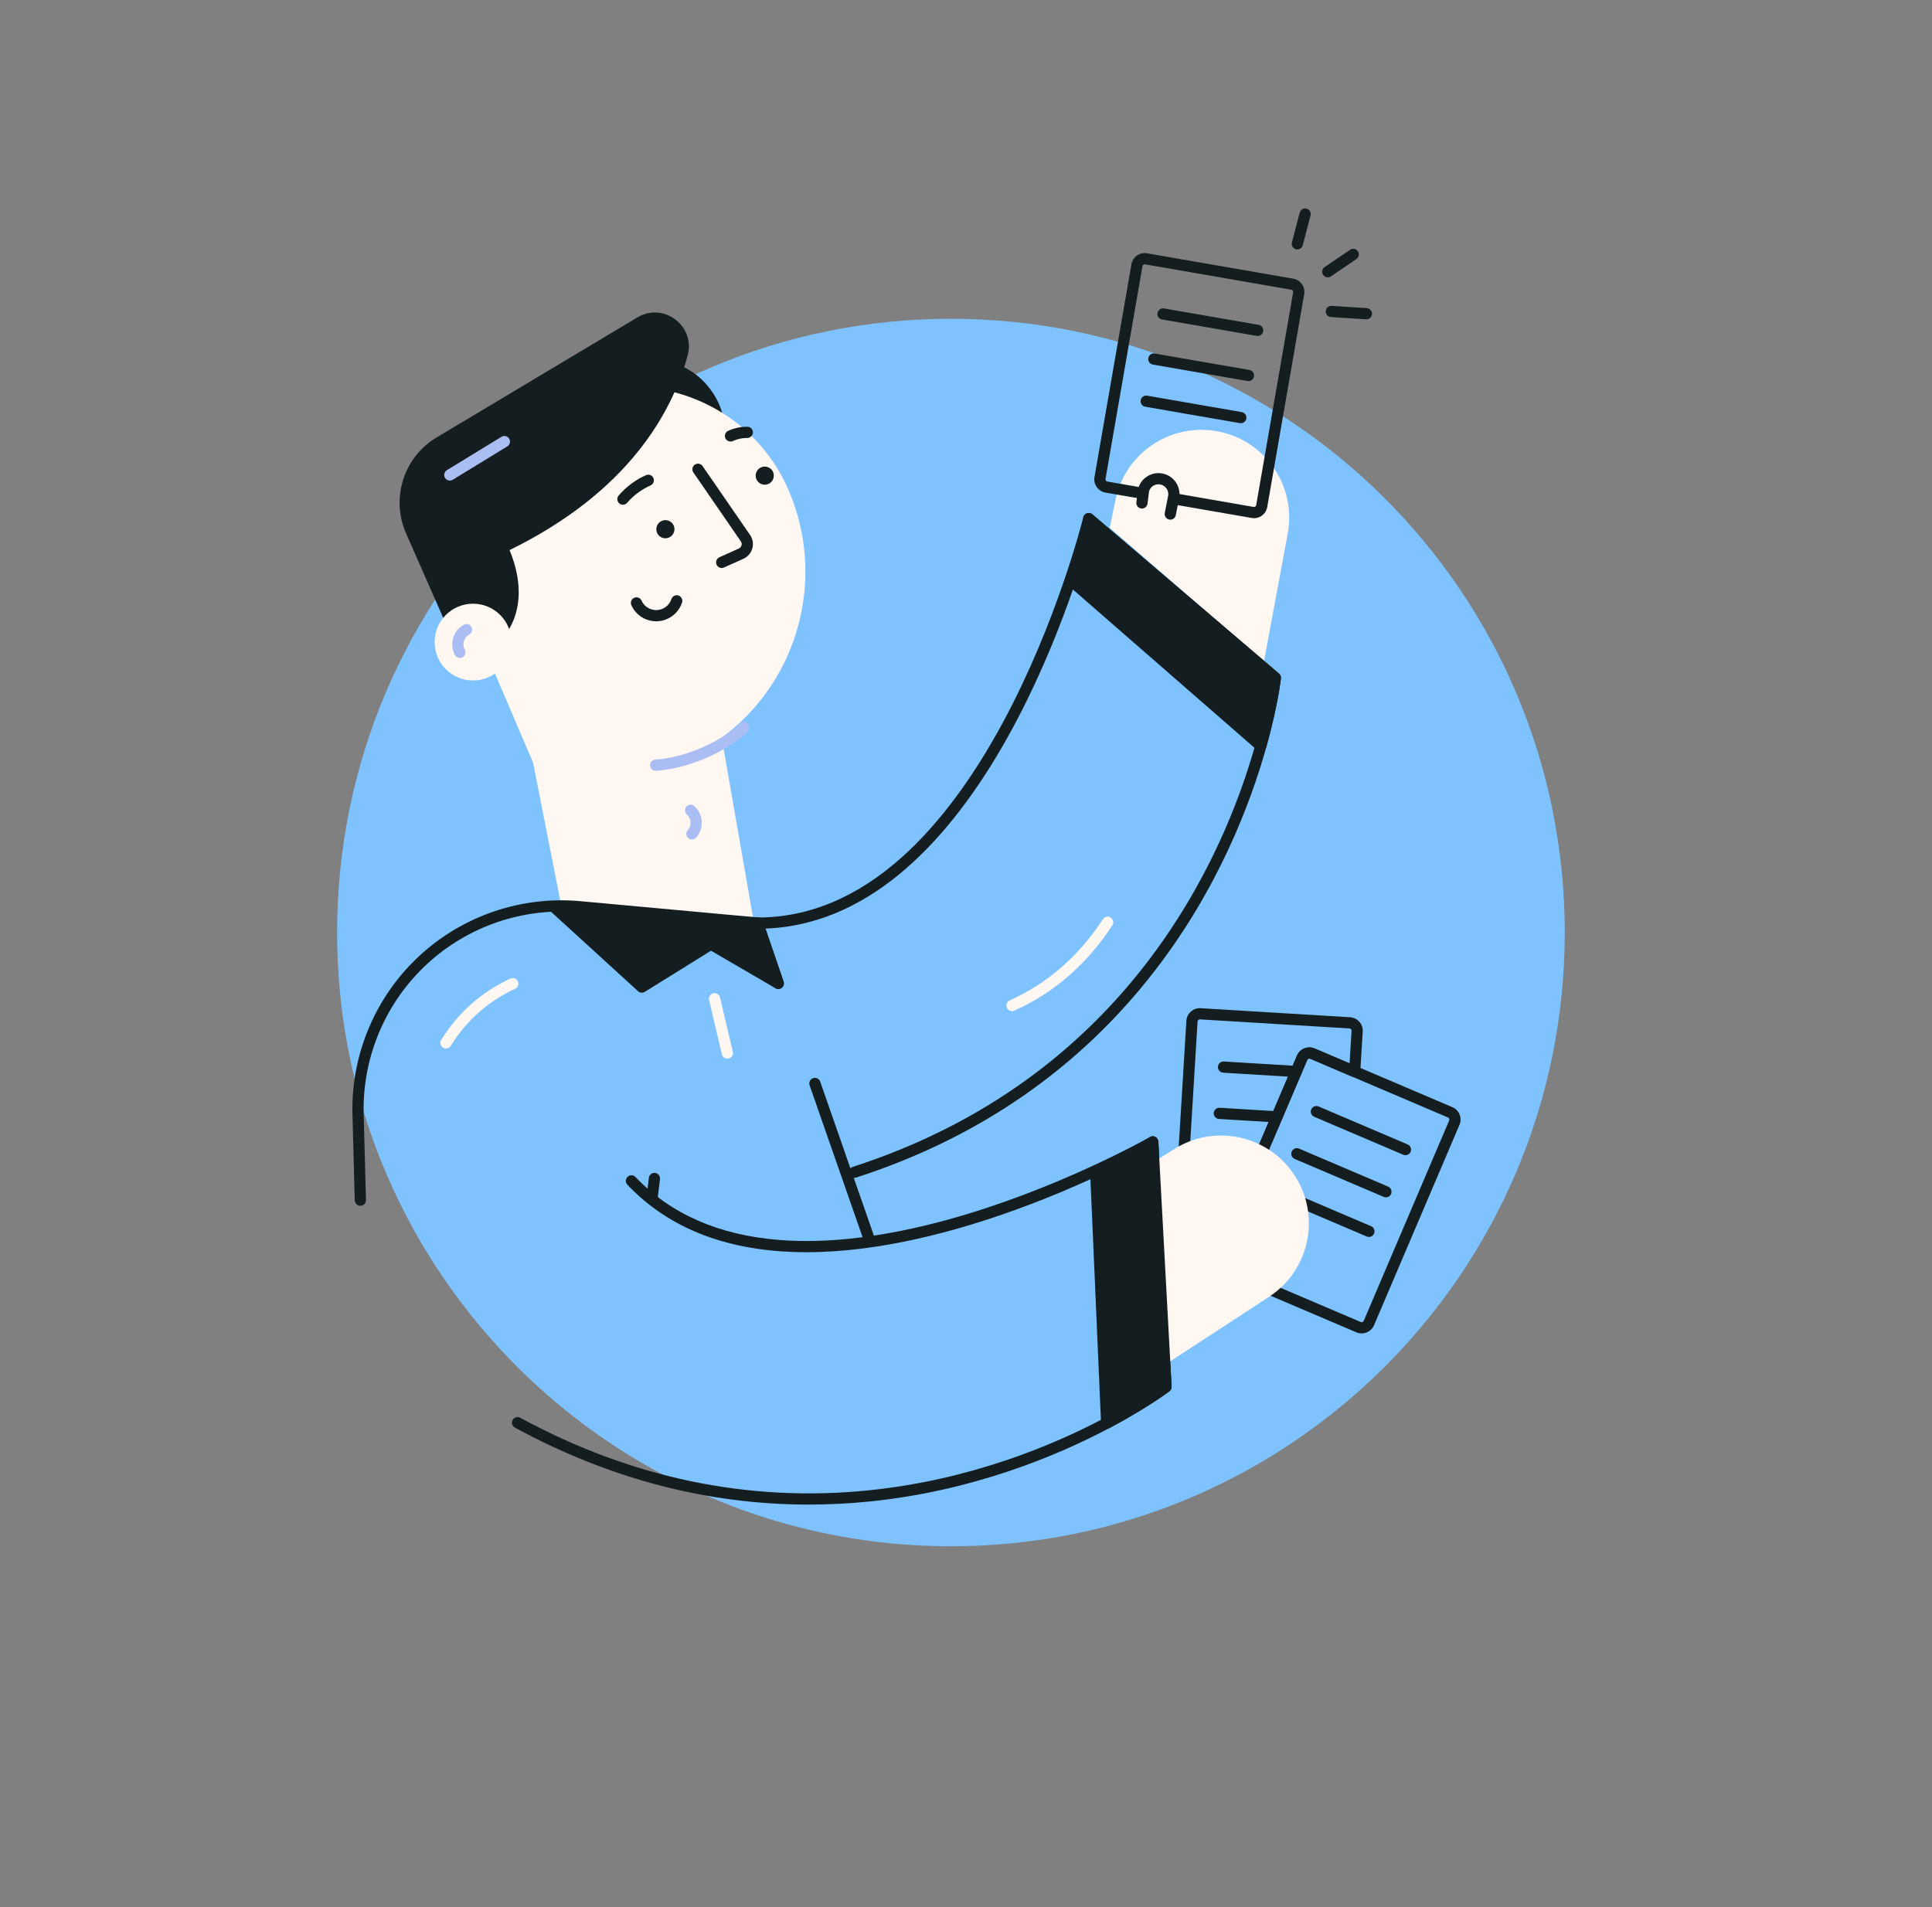 <?xml version="1.0" encoding="UTF-8"?>
<svg id="Layer_3" width="1722.7" height="1700.9" viewBox="0 0 1722.7 1700.9" xmlns="http://www.w3.org/2000/svg">
 <rect x="0" y="0" width="1722.7" height="1700.9" fill="#808080" stroke="none"/>
 <defs>
  <style>.cls-1{fill:#141e20;}.cls-2{fill:#fff7f2;}.cls-3{fill:#abbef4;}.cls-4{fill:#7ec3ff;}</style>
 </defs>
 <path class="cls-4" d="m300.59 831.62c0 129.31 44.84 248.14 119.83 341.79 32.98 41.21 71.8 77.54 115.2 107.75 88.57 61.64 196.21 97.78 312.3 97.78 302.28 0 547.32-245.04 547.32-547.32s-245.04-547.33-547.32-547.33-547.33 245.05-547.33 547.33z"/>
 <path class="cls-1" d="m1155.8 960.55h-0.31l-64.82-3.93c-2.76-0.17-4.86-2.54-4.69-5.29 0.17-2.76 2.54-4.84 5.29-4.69l64.82 3.93c2.76 0.17 4.86 2.54 4.69 5.29-0.16 2.65-2.36 4.7-4.99 4.7z"/>
 <path class="cls-1" d="m1138.6 1001h-0.31l-51.36-3.12c-2.76-0.17-4.86-2.54-4.69-5.29 0.17-2.76 2.57-4.85 5.29-4.69l51.36 3.12c2.76 0.17 4.86 2.54 4.69 5.29-0.16 2.65-2.36 4.7-4.99 4.7z"/>
 <ellipse class="cls-1" transform="translate(-106.26 392.69) rotate(-33.42)" cx="600.83" cy="373.3" rx="36.69" ry="48.62"/>
 <path class="cls-1" d="m611.3 423.59c-16.15 0-33.81-9.98-45.26-27.33-16.29-24.68-13.93-55.06 5.26-67.72 9.52-6.28 21.57-7.33 33.92-2.94 11.86 4.21 22.66 12.99 30.41 24.74 16.29 24.68 13.93 55.06-5.26 67.72-5.7 3.76-12.25 5.54-19.07 5.54zm-20.82-90.64c-5.04 0-9.71 1.32-13.68 3.94-14.58 9.62-15.67 33.79-2.42 53.86 13.25 20.08 35.89 28.58 50.48 18.96 14.58-9.62 15.67-33.79 2.42-53.87-6.56-9.94-15.58-17.33-25.41-20.82-3.91-1.39-7.75-2.08-11.39-2.08z"/>
 <path class="cls-2" d="m422.85 557.41 72.41 169.28 111.13-47.55c93.49-39.99 136.86-148.19 96.87-241.68-29.23-68.33-102.44-104.32-172.45-89.1-9.34 2.03-18.62 4.97-27.72 8.86-77.44 33.12-113.36 122.74-80.23 200.18z"/>
 <path class="cls-1" d="m405.62 562.22-39.02-88.69c-12.73-28.95-1.92-62.85 25.22-79.08l179.07-107.09c19.61-11.73 43.45 6.44 37.42 28.48-13.38 48.89-51.81 120.51-160.45 172.33 25.38 55.66-7.07 81.2-7.07 81.2-11.05 10.41-29.07 6.75-35.18-7.15z"/>
 <path class="cls-1" d="M425.86,580.36c-1.82,0-3.66-.18-5.5-.56-8.7-1.77-15.74-7.44-19.32-15.57h0l-39.02-88.69c-13.72-31.19-2.01-67.89,27.23-85.38l179.07-107.09c10.85-6.49,23.83-5.77,33.89,1.86,10.08,7.66,14.27,20.01,10.92,32.23-13.84,50.58-52.66,121.42-158.77,173.42,11.58,27.99,8.76,48.39,4.17,60.79-4.99,13.47-13.03,20.58-14.45,21.76-5.08,4.72-11.51,7.23-18.23,7.23ZM410.2,560.2c2.25,5.11,6.68,8.69,12.16,9.8,5.47,1.11,10.95-.45,15.01-4.28.11-.1.22-.2.34-.29,1.17-.94,28.92-24.09,5.61-75.19-1.13-2.48-.07-5.41,2.4-6.59,105.99-50.55,144.3-119.88,157.78-169.13,2.68-9.81-2.02-17.6-7.32-21.63-5.28-4.01-14.02-6.44-22.71-1.25l-179.07,107.09c-24.92,14.91-34.9,46.19-23.21,72.77l39.02,88.69h0Z"/>
 <circle class="cls-2" cx="421.77" cy="572.61" r="34.24"/>
 <path class="cls-1" d="m555.44 450.12c-1.16 0-2.32-0.4-3.26-1.21-2.09-1.8-2.33-4.96-0.52-7.05 6.7-7.77 15.12-14.04 24.37-18.11 2.53-1.11 5.48 0.03 6.59 2.56s-0.03 5.48-2.56 6.59c-7.89 3.48-15.09 8.84-20.83 15.49-0.99 1.15-2.39 1.74-3.79 1.74z"/>
 <path class="cls-1" d="M651.36,393.77c-1.89,0-3.7-1.08-4.55-2.91-1.15-2.51-.05-5.48,2.45-6.63,5.37-2.47,11.26-3.72,17.13-3.66,2.76.04,4.97,2.31,4.93,5.07-.04,2.76-2.32,4.94-5.07,4.93-4.35-.06-8.78.89-12.82,2.75-.68.31-1.39.46-2.09.46Z"/>
 <path class="cls-1" d="M643.52,506.53c-1.91,0-3.73-1.1-4.56-2.95-1.13-2.52-.01-5.48,2.5-6.61l17.29-7.79c1.58-.71,2.17-2.01,2.39-2.72.21-.7.43-2.08-.45-3.52l-42.44-61.62c-1.57-2.27-.99-5.39,1.28-6.95,2.28-1.57,5.39-.99,6.95,1.28l42.51,61.71c.04.05.07.1.11.16,2.23,3.52,2.82,7.82,1.63,11.81-1.2,3.99-4.06,7.26-7.86,8.97l-17.29,7.79c-.67.3-1.36.44-2.05.44Z"/>
 <path class="cls-1" d="m585.12 554.07c-2.91 0-5.82-0.53-8.62-1.59-6.07-2.3-10.87-6.82-13.54-12.74-1.13-2.52-0.01-5.48 2.51-6.61 2.51-1.14 5.48-0.01 6.61 2.51 1.57 3.48 4.39 6.14 7.96 7.49s7.45 1.23 10.93-0.33c3.63-1.64 6.44-4.75 7.69-8.54 0.87-2.62 3.7-4.04 6.32-3.18 2.62 0.87 4.04 3.7 3.18 6.32-2.13 6.44-6.9 11.73-13.08 14.51-3.19 1.43-6.57 2.16-9.96 2.16z"/>
 <path class="cls-3" d="m410.06 586.76c-1.77 0-3.48-0.94-4.39-2.6-2.56-4.66-3.15-10.04-1.66-15.15s4.88-9.33 9.54-11.89c2.42-1.33 5.46-0.44 6.79 1.98s0.44 5.46-1.98 6.79c-2.32 1.27-4.01 3.38-4.75 5.92s-0.45 5.22 0.83 7.54c1.33 2.42 0.44 5.46-1.98 6.79-0.76 0.42-1.59 0.62-2.4 0.62z"/>
 <polyline class="cls-2" points="672.22 822.68 640.27 639.38 464.24 623.78 500.49 807.78"/>
 <path class="cls-3" d="m616.89 748.68c-1.19 0-2.39-0.42-3.34-1.28-2.05-1.85-2.22-5.01-0.37-7.06 1.77-1.97 2.67-4.51 2.53-7.15s-1.3-5.08-3.27-6.85c-2.05-1.85-2.22-5.01-0.37-7.06s5.01-2.22 7.06-0.37c3.95 3.56 6.28 8.44 6.56 13.76 0.28 5.31-1.53 10.42-5.09 14.37-0.99 1.1-2.35 1.65-3.72 1.65z"/>
 <path class="cls-3" d="M584.61,687.4c-2.6,0-4.79-2.01-4.98-4.64-.2-2.75,1.88-5.15,4.63-5.34,34.71-2.49,66.62-22.44,75.24-32.07,1.84-2.06,5-2.23,7.06-.39,2.06,1.84,2.23,5,.39,7.06-9.84,10.99-43.99,32.64-81.97,35.37-.12,0-.24.01-.36.01Z"/>
 <path class="cls-1" d="M601.4,471.94c0,.97-.18,1.94-.53,2.87-.76,2.02-2.27,3.62-4.24,4.51-1.08.49-2.2.72-3.31.72-3.09,0-6.04-1.78-7.39-4.77-1.83-4.07-.01-8.87,4.05-10.7,1.97-.89,4.17-.96,6.19-.19,2.02.76,3.63,2.27,4.51,4.24.48,1.06.72,2.19.72,3.32Z"/>
 <path class="cls-1" d="M689.99,424.16c0,3.09-1.77,6.05-4.77,7.4-1.07.48-2.2.71-3.31.71-3.09,0-6.04-1.78-7.39-4.77-.89-1.97-.95-4.17-.19-6.19.77-2.02,2.28-3.62,4.25-4.51,4.06-1.83,8.87-.01,10.7,4.05.48,1.07.71,2.2.71,3.31Z"/>
 <path class="cls-1" d="M775.72,1112.05c-2.07,0-4-1.29-4.72-3.35l-49.11-140.84c-.91-2.61.47-5.46,3.08-6.37,2.61-.91,5.46.47,6.37,3.08l49.11,140.84c.91,2.61-.47,5.46-3.08,6.37-.54.19-1.1.28-1.65.28Z"/>
 <path class="cls-1" d="m321.31 1075.3c-2.7 0-4.92-2.15-5-4.87l-2.1-79.35c-0.54-52.65 21.32-103.25 59.97-138.89 38.66-35.64 90.86-53.34 143.22-48.54l158.62 14.54c1.96 0.18 3.64 1.5 4.28 3.36l18.4 53.8c0.89 2.61-0.5 5.46-3.11 6.35-2.62 0.89-5.46-0.5-6.35-3.11l-17.35-50.73-155.4-14.24c-49.56-4.55-98.95 12.2-135.53 45.93s-57.26 81.6-56.75 131.35l2.1 79.27c0.07 2.76-2.11 5.06-4.87 5.13h-0.13z"/>
 <path class="cls-2" d="m397.64 935.05c-0.89 0-1.79-0.24-2.61-0.74-2.35-1.44-3.09-4.52-1.64-6.88 14.77-24.06 36.13-42.99 61.77-54.74 2.51-1.15 5.48-0.05 6.63 2.46s0.05 5.48-2.46 6.63c-23.83 10.93-43.69 28.52-57.42 50.89-0.94 1.54-2.58 2.38-4.27 2.38z"/>
 <path class="cls-3" d="M401.09,428.57c-1.68,0-3.33-.85-4.27-2.39-1.44-2.36-.7-5.43,1.66-6.88l48.65-29.76c2.36-1.44,5.43-.7,6.88,1.66,1.44,2.36.7,5.43-1.66,6.88l-48.65,29.76c-.81.5-1.71.74-2.6.74Z"/>
 <polygon class="cls-1" points="693.98 877 675.58 823.2 631.44 820.91 494.49 809.26 572.29 880.27 633.9 842.01"/>
 <path class="cls-1" d="M572.29,885.27c-1.22,0-2.43-.44-3.37-1.31l-77.8-71.02c-1.58-1.44-2.07-3.73-1.21-5.7s2.87-3.15,5-2.98l136.87,11.65,44.06,2.29c2.04.11,3.81,1.44,4.47,3.38l18.4,53.8c.67,1.98.05,4.16-1.56,5.49s-3.88,1.5-5.68.45l-57.49-33.47-59.05,36.68c-.81.5-1.73.75-2.64.75ZM508.73,815.49l64.13,58.54,58.39-36.27c1.57-.98,3.55-1,5.15-.07l48.5,28.24-12.97-37.91-40.77-2.12c-.06,0-.11,0-.17-.01l-122.28-10.41Z"/>
 <path class="cls-2" d="M648.54,944.05c-2.27,0-4.32-1.55-4.86-3.86l-11.37-48.31c-.63-2.69,1.03-5.38,3.72-6.01,2.69-.63,5.38,1.04,6.01,3.72l11.37,48.31c.63,2.69-1.03,5.38-3.72,6.01-.39.09-.77.13-1.15.13Z"/>
 <path class="cls-1" d="M1214.12,1189.12c-1.59,0-3.2-.31-4.73-.97l-122.75-52.34s0,0,0,0c-6.11-2.61-8.97-9.7-6.36-15.82l76.16-178.61c1.26-2.96,3.6-5.26,6.59-6.46,2.98-1.2,6.26-1.17,9.22.09l122.76,52.34c2.96,1.26,5.25,3.6,6.45,6.59,1.2,2.99,1.17,6.26-.1,9.22l-76.16,178.62c-.4.95-.94,1.86-1.59,2.68-2.31,3-5.85,4.65-9.49,4.65ZM1090.56,1126.61l122.75,52.34c.86.37,1.85.11,2.41-.62.13-.17.21-.31.28-.45l76.16-178.63c.29-.68.14-1.27.02-1.57-.12-.29-.42-.83-1.1-1.12l-122.75-52.34c-.68-.29-1.28-.13-1.57-.02-.29.12-.83.42-1.12,1.1l-76.16,178.61c-.44,1.04.04,2.25,1.08,2.7h0Z"/>
 <path class="cls-1" d="m1253.2 1030.2c-0.65 0-1.32-0.13-1.96-0.4l-79.42-33.86c-2.54-1.08-3.72-4.02-2.64-6.56s4.02-3.72 6.56-2.64l79.42 33.86c2.54 1.08 3.72 4.02 2.64 6.56-0.81 1.9-2.66 3.04-4.6 3.04z"/>
 <path class="cls-1" d="m1235.8 1067.8c-0.65 0-1.32-0.13-1.96-0.4l-79.42-33.86c-2.54-1.08-3.72-4.02-2.64-6.56s4.02-3.72 6.56-2.64l79.42 33.86c2.54 1.08 3.72 4.02 2.64 6.56-0.81 1.9-2.66 3.04-4.6 3.04z"/>
 <path class="cls-1" d="m1220.6 1103.1c-0.65 0-1.32-0.13-1.96-0.4l-79.42-33.86c-2.54-1.08-3.72-4.02-2.64-6.56s4.03-3.72 6.56-2.64l79.42 33.86c2.54 1.08 3.72 4.02 2.64 6.56-0.81 1.9-2.66 3.04-4.6 3.04z"/>
 <path class="cls-2" d="m989.49 470.59 137.53 119.32 21.18-113.9c7.96-42.48-20.03-83.38-62.51-91.34-42.48-7.97-83.37 20.02-91.33 62.5l-4.87 23.41z"/>
 <path class="cls-1" d="M1118.16,462.11c-.68,0-1.37-.06-2.06-.18l-130.42-22.64s0,0,0,0c-6.52-1.13-10.9-7.36-9.77-13.87l32.94-189.76c.55-3.16,2.29-5.91,4.91-7.76,2.62-1.84,5.8-2.56,8.96-2.01l130.42,22.64c3.16.55,5.91,2.29,7.75,4.91s2.56,5.8,2.01,8.96l-32.94,189.77c-.18,1.02-.49,2.02-.93,2.96-1.95,4.29-6.25,6.99-10.88,6.99ZM987.39,429.44l130.42,22.64c.89.16,1.77-.31,2.14-1.12.09-.19.13-.34.16-.5l32.94-189.77c.12-.71-.16-1.24-.33-1.49-.18-.25-.58-.69-1.29-.82l-130.42-22.64c-.71-.12-1.24.16-1.49.34-.25.18-.69.58-.82,1.29l-32.94,189.77c-.19,1.08.54,2.12,1.63,2.31h0Z"/>
 <path class="cls-1" d="m1121.4 299.62c-0.28 0-0.57-0.02-0.86-0.07l-84.37-14.64c-2.72-0.47-4.54-3.06-4.07-5.78s3.06-4.53 5.78-4.07l84.37 14.64c2.72 0.47 4.54 3.06 4.07 5.78-0.42 2.43-2.53 4.15-4.92 4.15z"/>
 <path class="cls-1" d="m1113.2 339.84c-0.28 0-0.57-0.02-0.86-0.07l-84.37-14.64c-2.72-0.47-4.54-3.06-4.07-5.78s3.06-4.53 5.78-4.07l84.37 14.64c2.72 0.47 4.54 3.06 4.07 5.78-0.42 2.43-2.53 4.15-4.92 4.15z"/>
 <path class="cls-1" d="m1106.4 377.42c-0.28 0-0.57-0.02-0.86-0.07l-84.38-14.64c-2.72-0.47-4.54-3.06-4.07-5.78s3.06-4.53 5.78-4.07l84.38 14.64c2.72 0.47 4.54 3.06 4.07 5.78-0.42 2.43-2.53 4.15-4.92 4.15z"/>
 <path class="cls-1" d="M761.81,1050.4c-2.11,0-4.07-1.35-4.76-3.46-.85-2.63.59-5.45,3.22-6.3,107.39-34.72,195.27-95.5,261.18-180.64,55.62-71.86,83.97-146.34,97.95-196.17,6.06-21.6,9.46-38.67,11.25-49.2,0-.08.02-.17.04-.25.6-3.53.98-6.14,1.21-7.83l-158.29-135.1c-14.66,53.85-105.69,356.75-297.69,356.76h-.34c-2.76,0-5-2.25-4.99-5.01,0-2.76,2.24-4.99,5-4.99.09,0,.22,0,.32,0,45.37,0,88.66-18.21,128.69-54.14,32.49-29.17,62.93-69.99,90.48-121.34,46.73-87.11,69.42-175.7,70.82-181.25.31-1.54,1.34-2.87,2.81-3.55,1.77-.82,3.86-.53,5.34.74l166.41,142.03c1.11.95,1.75,2.34,1.75,3.8,0,.15,0,.33-.03.5-.01.16-.03.31-.06.46-.09.82-.51,4.26-1.54,10.39-.02.15-.04.29-.06.41-1.83,10.77-5.3,28.22-11.48,50.27-14.22,50.69-43.06,126.46-99.67,199.59-67.17,86.77-156.66,148.69-266.01,184.04-.51.17-1.03.24-1.54.24ZM1130.61,615.2h0s0,0,0,0ZM1130.61,615.19h0s0,0,0,0ZM1132.41,603.14s0,0,0,0c0,0,0,0,0,0Z"/>
 <path class="cls-1" d="M959.8,521.83l164.41,143.35c6.18-22.05,9.61-39.4,11.38-49.81.01-.06.02-.11.02-.17.89-5.88,1.41-9.52,1.55-10.47,0-.03.01-.06.01-.08,0-.03.01-.07.01-.09.01-.06.01-.08.01-.08l-166.41-142.03s0,.02-.01.07c-.2,1.44-3.58,25.01-10.98,59.3Z"/>
 <path class="cls-1" d="M1124.21,670.18c-1.19,0-2.36-.43-3.29-1.23l-164.41-143.35c-1.37-1.2-1.99-3.04-1.6-4.82,7.51-34.82,10.88-58.69,10.91-58.93,0-.05.01-.09.02-.14.25-1.64,1.31-3.08,2.85-3.79,1.77-.82,3.86-.53,5.34.74l166.41,142.03c1.11.95,1.75,2.34,1.75,3.8,0,.2-.02.43-.04.65,0,.05-.01.1-.02.15,0,.05-.01.1-.02.14,0,.02,0,.03,0,.05l-.24,1.64c-.26,1.76-.69,4.69-1.29,8.66-.02.21-.05.37-.07.47-1.83,10.77-5.3,28.22-11.48,50.27-.46,1.65-1.74,2.95-3.38,3.44-.47.14-.95.21-1.43.21ZM965.3,520l156.18,136.17c4.77-17.99,7.58-32.29,9.16-41.54,0-.05.01-.11.02-.16.52-3.46.92-6.14,1.18-7.95l-157.49-134.41c-1.55,9.59-4.49,26.43-9.06,47.9ZM1130.61,615.2h0s0,0,0,0ZM1130.61,615.19h0s0,0,0,0ZM1132.27,603.63s0,0,0,0c0,0,0,0,0,0Z"/>
 <path class="cls-1" d="M721.13,1341.79c-90.06,0-177.96-23-262.01-68.65-2.43-1.32-3.33-4.35-2.01-6.78,1.32-2.42,4.35-3.33,6.78-2.01,99.18,53.87,203.78,75.64,310.9,64.69,90.4-9.24,163.9-40.05,209.63-64.27,19.83-10.51,34.54-19.81,43.41-25.78.06-.05.13-.1.2-.14,2.97-2,5.12-3.52,6.51-4.52l-11.24-207.81c-33.64,18.14-175.44,90.2-304.19,90.2-60.23,0-117.58-15.76-159.7-60.19-1.9-2-1.82-5.17.19-7.07,2-1.9,5.17-1.82,7.07.19,31.29,33.01,74.4,51.89,128.14,56.14,43.53,3.44,94.09-2.65,150.27-18.09,95.15-26.15,174.99-70.74,180.11-73.63,1.34-.85,3.02-1.02,4.53-.41,1.81.72,3.03,2.43,3.13,4.37l11.82,218.46c.08,1.47-.49,2.9-1.57,3.91-.11.1-.24.21-.37.31-.12.1-.24.18-.36.27-.65.49-3.44,2.57-8.6,6.05-.14.11-.26.19-.35.24-9.06,6.1-24.1,15.61-44.32,26.33-46.52,24.64-121.29,55.98-213.3,65.38-18.3,1.87-36.54,2.8-54.68,2.8ZM1027.38,1239.37s0,0,0,0c0,0,0,0,0,0ZM1037.39,1232.35h0ZM1037.4,1232.35s0,0,0,0c0,0,0,0,0,0Z"/>
 <path class="cls-1" d="M1218.36,284.78c-.11,0-.22,0-.33-.01l-31.24-2.02c-2.76-.18-4.85-2.56-4.67-5.31.18-2.76,2.57-4.87,5.31-4.67l31.24,2.02c2.76.18,4.85,2.56,4.67,5.31-.17,2.65-2.37,4.68-4.98,4.68Z"/>
 <path class="cls-1" d="M1183.93,247.32c-1.6,0-3.17-.77-4.14-2.19-1.55-2.28-.96-5.39,1.33-6.95l22.71-15.42c2.28-1.55,5.39-.96,6.95,1.33,1.55,2.28.96,5.39-1.33,6.95l-22.71,15.42c-.86.58-1.84.86-2.8.86Z"/>
 <path class="cls-1" d="M1156.79,222.44c-.42,0-.85-.05-1.27-.17-2.67-.7-4.27-3.43-3.57-6.1l6.97-26.56c.7-2.67,3.44-4.27,6.1-3.57,2.67.7,4.27,3.43,3.57,6.1l-6.97,26.56c-.59,2.25-2.62,3.73-4.83,3.73Z"/>
 <path class="cls-1" d="M581.61,1072.08c-.2,0-.39-.01-.59-.04-2.74-.33-4.7-2.81-4.38-5.55l1.91-16.13c.32-2.74,2.8-4.71,5.55-4.38,2.74.33,4.7,2.81,4.38,5.55l-1.91,16.13c-.3,2.54-2.46,4.41-4.96,4.41Z"/>
 <path class="cls-2" d="M1018.22,448.53l1.43-11.42.16-.61-.16.61c1.95-7.35,9.5-11.72,16.84-9.77h0c7.35,1.95,11.72,9.5,9.77,16.84l-2.77,14.21"/>
 <path class="cls-1" d="M1043.5,463.4c-.32,0-.64-.03-.96-.09-2.71-.53-4.48-3.15-3.95-5.86l2.77-14.21c.02-.11.05-.22.08-.33,1.24-4.67-1.55-9.48-6.22-10.73-2.26-.6-4.62-.29-6.65.89-1.94,1.12-3.35,2.91-3.99,5.04l-1.38,11.04c-.34,2.74-2.83,4.67-5.58,4.34-2.74-.34-4.68-2.84-4.34-5.58l1.42-11.34c.02-.22.06-.44.12-.65,0,0,0,0,0,0,0,0,0,0,0,0h0s0,0,0,0h0s0,0,0,0h0s0,0,0,0l.16-.61c.07-.27.16-.52.26-.77,1.47-4.26,4.38-7.8,8.32-10.08,4.34-2.52,9.39-3.19,14.24-1.9,9.94,2.64,15.9,12.84,13.36,22.79l-2.74,14.06c-.47,2.39-2.56,4.04-4.9,4.04Z"/>
 <path class="cls-1" d="M1088.33,1118.84c-.1,0-.2,0-.31,0l-30.65-1.86c-6.63-.42-11.7-6.14-11.3-12.76l11.77-193.83c.4-6.63,6.1-11.71,12.75-11.3l133.21,8.09c3.21.19,6.16,1.63,8.3,4.04,2.13,2.41,3.19,5.5,2.99,8.71l-2.19,36.04c-.1,1.62-.98,3.1-2.36,3.95-1.38.85-3.09.98-4.59.35l-37.63-16.05c-.68-.29-1.29-.13-1.58-.01-.29.12-.82.42-1.11,1.09l-72.71,170.51c-.79,1.85-2.61,3.04-4.6,3.04ZM1069.87,909.06c-1.07,0-1.97.84-2.04,1.93l-11.77,193.83c-.07,1.13.8,2.1,1.94,2.18l27.12,1.65,71.32-167.25c1.25-2.95,3.58-5.24,6.56-6.45,2.99-1.21,6.28-1.18,9.25.08l31.12,13.27,1.76-28.97s0,0,0-.01c.05-.73-.3-1.23-.5-1.47-.21-.24-.67-.64-1.41-.69l-133.21-8.09s-.08,0-.12,0Z"/>
 <path class="cls-2" d="m1025.8 1038 8.67 181.87 97.01-63.33c36.22-23.58 46.48-72.07 22.9-108.29-23.57-36.23-72.05-46.48-108.28-22.9l-20.3 12.64z"/>
 <path class="cls-1" d="M977.28,1051.27l9.48,217.92c20.24-10.72,35.17-20.19,43.92-26.09.05-.03.1-.06.14-.1,4.87-3.41,7.87-5.54,8.65-6.09.02-.02.05-.03.06-.05.02-.02.06-.04.07-.05.05-.03.06-.05.06-.05l-11.82-218.46s-.02.02-.06.04c-1.18.85-20.59,14.65-50.52,32.92Z"/>
 <path class="cls-1" d="M986.76,1274.19c-.86,0-1.72-.22-2.48-.66-1.49-.85-2.44-2.41-2.51-4.12l-9.48-217.92c-.08-1.82.84-3.54,2.39-4.49,30.69-18.74,50.02-32.58,50.21-32.72.04-.03.08-.05.12-.08,1.39-.97,3.2-1.17,4.79-.51,1.77.74,2.96,2.43,3.06,4.34l11.82,218.46c.08,1.47-.49,2.9-1.57,3.91-.16.15-.35.31-.55.45-.02.02-.04.03-.07.05-.02.02-.05.03-.07.05-.03.02-.05.04-.08.06l-1.38.97c-1.45,1.03-3.87,2.73-7.13,5.02-.17.13-.3.22-.4.28-9.07,6.1-24.1,15.61-44.32,26.33-.73.39-1.54.58-2.34.58ZM982.4,1054l9.01,207.01c16.32-8.95,28.63-16.77,36.42-22.01.04-.03.08-.06.13-.09,2.87-2.01,5.08-3.57,6.58-4.62l-11.18-206.75c-8.05,5.5-22.32,15.02-40.95,26.46ZM1027.38,1239.37s0,0,0,0c0,0,0,0,0,0Z"/>
 <path class="cls-2" d="m902.42 901.71c-1.91 0-3.73-1.1-4.56-2.95-1.13-2.52 0-5.48 2.51-6.61 33.61-15.11 61.57-39.48 83.09-72.44 1.51-2.31 4.61-2.96 6.92-1.45s2.96 4.61 1.45 6.92c-22.58 34.59-51.97 60.19-87.36 76.09-0.67 0.3-1.36 0.44-2.05 0.44z"/>
</svg>
